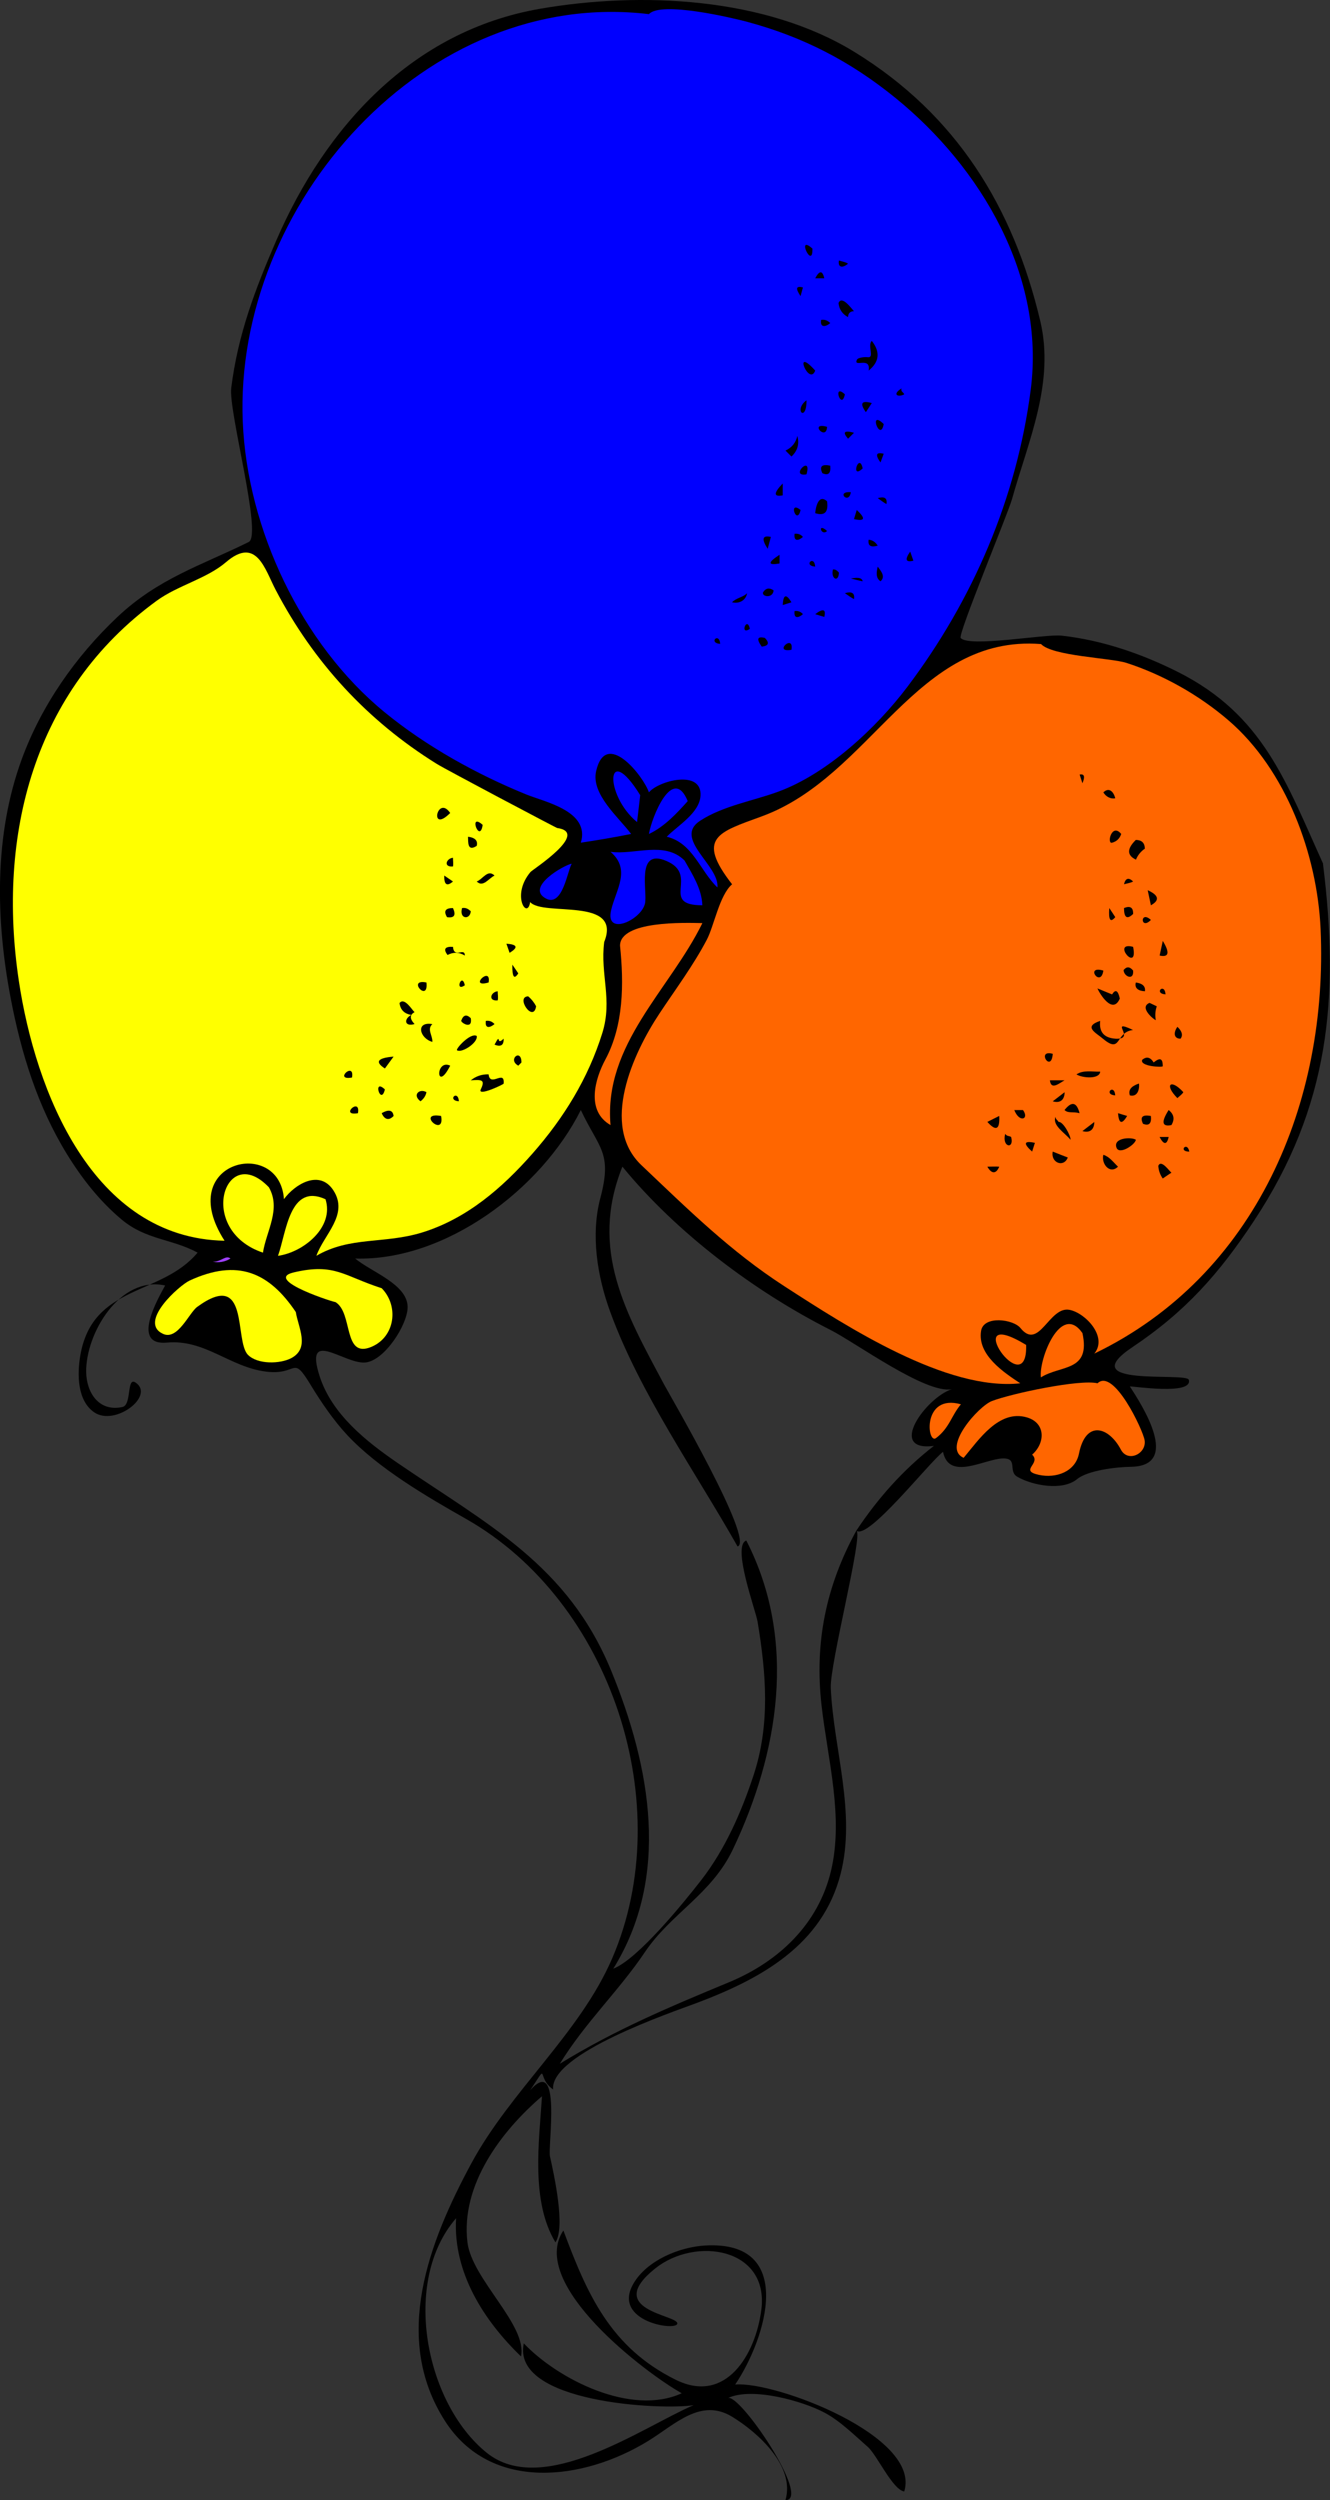<?xml version="1.0" encoding="UTF-8" standalone="no"?>
<!-- Generator: Adobe Illustrator 12.0.0, SVG Export Plug-In . SVG Version: 6.00 Build 51448)  -->

<svg
   xmlns:dc="http://purl.org/dc/elements/1.1/"
   xmlns:cc="http://creativecommons.org/ns#"
   xmlns:rdf="http://www.w3.org/1999/02/22-rdf-syntax-ns#"
   xmlns:svg="http://www.w3.org/2000/svg"
   xmlns="http://www.w3.org/2000/svg"
   xmlns:sodipodi="http://sodipodi.sourceforge.net/DTD/sodipodi-0.dtd"
   xmlns:inkscape="http://www.inkscape.org/namespaces/inkscape"
   id="Layer_1"
   style="enable-background:new 0 0 139.877 262.823"
   sodipodi:docname="blue orange yellow ballons changed color only.svg"
   xml:space="preserve"
   viewBox="0 0 139.877 262.823"
   sodipodi:version="0.32"
   version="1.0"
   inkscape:version="0.91 r13725"><rect x="0" y="0" width="139.877" height="262.823" fill="#333333" stroke="none"/><defs
     id="defs3482" /><sodipodi:namedview
     id="base"
     bordercolor="#666666"
     inkscape:pageshadow="2"
     inkscape:window-width="1366"
     pagecolor="#ffffff"
     inkscape:zoom="1.4382303"
     inkscape:window-x="-8"
     borderopacity="1.0"
     inkscape:current-layer="g3"
     inkscape:cx="69.938494"
     inkscape:cy="166.17645"
     inkscape:window-y="-8"
     inkscape:window-height="706"
     inkscape:pageopacity="0.0"
     showgrid="false"
     inkscape:window-maximized="1" /><g
     id="g3"><path
       id="path5"
       d="m139.15 90.792c-3.89-8.568-6.275-15.623-15.241-20.141-3.791-1.911-8.021-3.366-12.255-3.83-1.764-0.193-9.728 1.268-10.618 0.243-0.317-0.364 4.958-13.03 5.396-14.591 1.722-6.147 4.511-12.237 2.973-18.73-2.841-11.986-8.83-21.696-19.519-28.267-9.405-5.783-22.487-6.391-33.098-4.552-13.402 2.322-22.547 12.385-27.723 24.335-2.232 5.156-4.045 9.898-4.746 15.53-0.305 2.448 3.294 15.469 1.839 16.186-5.033 2.479-9.522 3.834-13.804 7.876-4.391 4.145-7.999 9.295-10.076 14.984-2.899 7.94-2.745 16.751-1.158 25.075 1.104 5.791 2.815 11.359 5.918 16.409 1.573 2.559 3.456 4.962 5.772 6.892 2.557 2.132 5.251 1.998 7.971 3.464-3.857 4.619-11.075 3.286-12.346 10.871-0.318 1.897-0.325 4.688 1.478 5.921 2.183 1.492 6.414-1.728 4.353-3.127-0.982-0.667-0.377 2.348-1.393 2.565-2.488 0.535-3.787-1.526-3.811-3.703-0.045-4.012 3.524-10.117 8.304-9.072-0.707 1.317-3.662 6.361 0.2 6.004 3.991-0.368 6.595 2.584 10.44 3.053 3.395 0.415 2.672-1.894 4.694 1.442 1.069 1.763 2.395 3.698 3.805 5.212 3.257 3.496 8.38 6.486 12.503 8.823 15.316 8.682 22.312 30.118 15.377 46.197-3.397 7.876-10.702 13.926-14.822 21.566-4.45 8.25-8.364 18.318-2.772 27.055 4.82 7.531 14.587 6.299 21.404 2.095 2.813-1.734 5.504-4.532 8.79-2.535 2.689 1.634 6.668 5.175 5.622 8.779 2.78-0.035-4.836-11.314-6.063-10.732 2.539-1.205 7.92 0.317 10.2 1.544 1.642 0.883 3.115 2.358 4.509 3.573 0.981 0.854 2.609 4.506 3.844 4.699 1.795-5.803-13.581-11.613-17.778-11.242 3.284-4.871 6.443-15.179-3.18-14.613-2.699 0.159-6.099 1.563-7.519 4.001-2.337 4.011 4.654 5.063 4.614 4.18-0.041-0.904-7.793-1.394-2.335-5.764 4.248-3.401 12.012-2.173 11.169 4.345-0.613 4.739-3.747 9.952-9.002 7.351-6.858-3.395-9.31-8.976-11.816-15.695-3.74 5.617 8.656 14.998 12.449 17.112-5.318 2.442-13.032-1.477-16.613-5.244-1.335 6.275 14.58 7.039 17.862 6.494-5.321 2.278-15.813 9.777-21.75 5.014-6.445-5.171-9.021-17.98-3.232-24.664-0.339 5.67 2.898 10.737 6.828 14.529 0.697-3.276-5.167-8.112-5.634-11.996-0.726-6.033 3.561-11.695 7.841-15.357-0.303 4.765-1.2 11.03 1.417 15.362 1.069-1.606-0.149-7.103-0.581-9.048-0.236-1.064 1.265-10.728-2.083-6.938 2.064-3.102 0.581-1.391 2.415-0.085-0.362-3.771 12.541-8.129 15.064-9.078 6.774-2.549 13.253-6.074 15.176-13.596 1.643-6.423-0.738-13.063-1.037-19.519-0.117-2.526 3.458-16.252 2.688-16.553-3.195 5.849-4.405 11.746-3.66 18.355 0.641 5.67 2.343 11.717 0.999 17.395-1.332 5.629-5.509 9.554-10.71 11.714-6.326 2.626-11.929 4.972-17.812 8.576 2.675-4.352 6.179-7.627 8.951-11.741 2.732-4.056 7.003-6.081 9.243-10.783 4.782-10.046 6.841-21.905 1.417-32.475-1.538 0.53 0.982 7.324 1.182 8.513 0.911 5.456 1.342 10.822-0.416 16.155-1.278 3.877-2.996 7.799-5.516 11.041-1.731 2.226-6.631 8.292-9.24 9.298 6.019-9.697 3.938-21.171-0.212-31.303-4.578-11.174-13.037-15.396-22.452-21.846-3.318-2.272-6.918-5.124-8.21-9.103-1.678-5.167 2.534-1.305 4.77-1.47 2.021-0.149 4.482-3.987 4.474-5.83-0.011-2.402-3.806-3.673-5.515-5.1 9.494 0.284 19.567-7.288 23.731-15.612 1.895 4.039 3.336 4.427 2.061 9.221-1.042 3.916-0.323 8.278 1.021 11.97 3.101 8.518 8.936 16.799 13.405 24.69 1.823-0.575-7.067-15.792-7.723-17.018-4.023-7.525-7.889-14.184-4.392-22.911 5.677 6.939 13.863 13.108 21.859 17.153 2.681 1.354 10.021 6.749 12.779 6.246-2.718 0.884-6.851 6.604-1.872 5.954-3.214 2.484-5.918 5.53-8.161 8.908 1.191 1.063 7.64-7.155 9.117-8.284 0.626 3.093 4.372 0.751 6.272 0.698 1.662-0.045 0.528 1.339 1.535 1.924 1.577 0.916 4.743 1.519 6.288 0.252 1.114-0.914 4.089-1.278 5.651-1.298 5.34-0.064 1.165-6.497-0.096-8.446 0.22-0.055 6.647 0.959 6.2-0.694-0.229-0.847-12.31 0.832-5.928-3.441 5.55-3.715 9.105-7.702 12.796-13.298 7.91-11.98 9-23.42 7.24-37.508" /><path
       id="path7"
       style="fill:#0000ff"
       d="m68.248 1.486c1.254-1.392 8.8 0.395 10.36 0.816 5.903 1.593 10.854 4.157 15.606 8.024 8.977 7.306 15.738 18.728 14.184 30.672-1.489 11.433-6.092 22.075-12.941 31.167-3.279 4.353-8.437 9.153-13.59 11.05-2.672 0.984-5.801 1.485-8.22 3.053-2.902 1.881 2.038 4.703 1.804 7.021-1.83-1.74-2.592-4.688-5.33-5.33 1.141-1.171 3.438-2.474 3.553-4.306 0.176-2.806-4.438-1.574-5.426-0.357-0.562-1.691-4.53-6.729-5.554-2.228-0.552 2.426 2.416 4.888 3.681 6.599-1.755 0.349-3.518 0.654-5.288 0.916 1.002-3.323-3.797-4.279-5.731-5.066-5.24-2.132-10.549-5.073-14.931-8.667-8.748-7.175-14.429-19.272-14.893-30.513-0.944-22.808 19.214-45.653 42.714-42.851" /><path
       id="path9"
       d="m85.443 26.133c0.062 2.328-1.765-1.585 0 0" /><path
       id="path11"
       d="m89.189 27.716c-0.48 0.427-1.094 0.502-0.958-0.334 0.301 0.105 0.694 0.16 0.958 0.334" /><path
       id="path13"
       d="m86.691 29.256h-0.956c0.445-0.843 0.764-0.843 0.956 0" /><path
       id="path15"
       d="m84.444 30.214c-0.083 0.305-0.166 0.611-0.249 0.916-0.571-0.853-0.452-1.085 0.249-0.916" /><path
       id="path17"
       d="m89.815 32.711c-0.404 0.012-0.612 0.22-0.626 0.625-0.598-0.319-0.931-0.812-1-1.478 0.355-0.886 1.417 0.67 1.626 0.853" /><path
       id="path19"
       d="m87.317 33.961c-0.48 0.426-1.094 0.502-0.958-0.333 0.406-0.063 0.682 0.067 0.958 0.333" /><path
       id="path21"
       d="m91.355 38.957c0.258-1.539-1.646-0.261-1.231-1.144 0.115-0.246 0.889-0.3 1.111-0.265 0.793 0.123-0.042-1.253 0.453-1.713 0.911 1.162 0.799 2.203-0.333 3.122" /><path
       id="path23"
       d="m85.735 38.957c-0.638 1.713-2.428-2.718 0 0" /><path
       id="path25"
       d="m95.103 41.455c-0.695 0.35-1.297 0.009-0.292-0.625-0.085 0.368 0.164 0.34 0.292 0.625" /><path
       id="path27"
       d="m88.857 41.455c-0.369 1.773-1.342-1.258 0 0" /><path
       id="path29"
       d="m84.819 42.079c0.032 2.371-1.416 1.054 0 0" /><path
       id="path31"
       d="m91.688 42.37c-0.208 0.319-0.417 0.639-0.625 0.958-0.666-0.94-0.458-1.26 0.625-0.958" /><path
       id="path33"
       d="m92.938 44.577c-0.348 1.999-1.66-1.63 0 0" /><path
       id="path35"
       d="m86.983 44.869c-0.074 1.569-1.958-0.556 0 0" /><path
       id="path37"
       d="m89.189 46.118c-0.607-0.699-0.398-0.908 0.626-0.625-0.209 0.208-0.417 0.417-0.626 0.625" /><path
       id="path39"
       d="m83.236 47.991c-0.208-0.208-0.416-0.417-0.624-0.625 0.665-0.309 1.081-0.822 1.248-1.541 0.226 0.854 0.018 1.575-0.624 2.166" /><path
       id="path41"
       d="m92.938 47.7c-0.111 0.305-0.223 0.611-0.334 0.916-0.578-0.81-0.466-1.115 0.334-0.916" /><path
       id="path43"
       d="m90.729 49.24c-1.335 1.256-0.372-1.771 0 0" /><path
       id="path45"
       d="m84.819 49.865c-1.843 0.315 0.626-2.208 0 0" /><path
       id="path47"
       d="m87.317 48.949c0.08 0.81-0.194 1.075-0.825 0.794-0.34-0.71-0.065-0.975 0.825-0.794" /><path
       id="path49"
       d="m82.32 52.071c-0.975 0.186-0.975-0.23 0-1.249v1.249" /><path
       id="path51"
       d="m89.481 51.738c-0.196 1.364-1.626-0.117 0 0" /><path
       id="path53"
       d="m86.983 52.696c0.16 1.143-0.256 1.56-1.248 1.249 0.041-0.52 0.316-2.086 1.248-1.249" /><path
       id="path55"
       d="m93.229 52.987c-0.322-0.169-0.614-0.419-0.916-0.624 0.656-0.186 1.031-0.048 0.916 0.624" /><path
       id="path57"
       d="m84.195 53.612c-0.388 1.719-1.343-1.097 0 0" /><path
       id="path59"
       d="m89.815 54.569c0.097-0.319 0.193-0.638 0.29-0.958 0.963 0.894 0.867 1.214-0.29 0.958" /><path
       id="path61"
       d="m86.983 55.818c-0.622 0.62-1.069-0.964 0 0" /><path
       id="path63"
       d="m84.444 56.443c-0.466 0.408-0.982 0.507-0.876-0.333 0.424-0.043 0.687 0.113 0.876 0.333" /><path
       id="path65"
       d="m81.072 56.443c-0.111 0.417-0.223 0.833-0.334 1.249-0.67-1.036-0.558-1.452 0.334-1.249" /><path
       id="path67"
       d="m92.313 57.359c-0.67 0.192-1.066 0.062-0.957-0.625 0.452 0.046 0.724 0.279 0.957 0.625" /><path
       id="path69"
       style="fill:#ffff00"
       d="m63.543 99.035c-0.43 3.419 0.895 6.049-0.194 9.549-1.486 4.777-4.058 8.943-7.354 12.688-3.188 3.622-6.915 6.845-11.605 8.289-3.995 1.229-7.565 0.384-11.114 2.448 0.775-2.225 3.436-4.324 1.791-6.87-1.45-2.243-4.051-0.662-5.205 0.916-0.446-6.615-11.654-4.029-6.245 4.372-13.902-0.269-19.905-15.757-21.635-27.314-2.292-15.306 1.524-30.52 14.515-39.974 2.196-1.598 5.255-2.315 7.265-4.039 3.217-2.759 4.087 0.727 5.233 2.915 3.984 7.602 9.618 13.724 16.902 18.263 1.055 0.657 12.673 6.783 12.692 6.76 3.494 0.485-2.575 4.367-2.79 4.621-2.077 2.448-0.327 5.088-0.042 3.165 1.331 1.557 9.712-0.594 7.786 4.204" /><path
       id="path71"
       style="fill:#ff6600"
       d="m65.209 99.409c0.409 3.979 0.394 8.365-1.546 11.976-1.083 2.016-2.063 5.386 0.547 6.884-0.74-8.484 6.231-14.227 9.66-21.232-1.911-0.042-8.661-0.255-8.661 2.381" /><path
       id="path73"
       d="m96.061 58.941c-0.812 0.2-0.923-0.12-0.334-0.958 0.111 0.32 0.222 0.639 0.334 0.958" /><path
       id="path75"
       d="m81.986 59.232c-1.256 0.216-1.256-0.09 0-0.916v0.916" /><path
       id="path77"
       d="m85.735 59.565c-1.297-0.099-0.099-1.292 0 0" /><path
       id="path79"
       d="m92.604 61.106c-0.524-0.357-0.43-0.957-0.292-1.541 0.365 0.495 0.84 1.053 0.292 1.541" /><path
       id="path81"
       d="m88.231 60.19c-0.036 1.118-0.897 0.62-0.624-0.334 0.294-0.008 0.43 0.129 0.624 0.334" /><path
       id="path83"
       d="m90.729 61.106c-0.419-0.081-0.833-0.194-1.248-0.292 0.53-0.089 1.148-0.176 1.248 0.292" /><path
       id="path85"
       d="m81.362 62.063c-0.085 0.9-1.313 0.655-1.099 0.181 0.292-0.431 0.658-0.492 1.099-0.181" /><path
       id="path87"
       d="m78.574 62.354c-0.132 0.75-0.803 1.138-1.583 0.958 0.408-0.445 1.238-0.561 1.583-0.958" /><path
       id="path89"
       d="m89.815 62.979c-0.334-0.169-0.644-0.42-0.958-0.625 0.671-0.191 1.069-0.061 0.958 0.625" /><path
       id="path91"
       d="m82.32 63.604c0.058-1.118 0.362-1.215 0.916-0.292-0.305 0.097-0.61 0.195-0.916 0.292" /><path
       id="path93"
       d="m84.444 64.562c-0.466 0.409-0.982 0.507-0.876-0.333 0.424-0.043 0.687 0.113 0.876 0.333" /><path
       id="path95"
       d="m86.691 64.854c-0.318-0.097-0.638-0.195-0.956-0.292 0.834-0.629 1.154-0.532 0.956 0.292" /><path
       id="path97"
       d="m78.864 66.103c-1.108 0.772-0.314-1.424 0 0" /><path
       id="path99"
       d="m75.741 67.684c-1.291-0.099-0.099-1.291 0 0" /><path
       id="path101"
       d="m80.446 67.06c0.5 0.527 0.39 0.832-0.332 0.915-0.578-0.808-0.468-1.113 0.332-0.915" /><path
       id="path103"
       d="m83.236 68.309c-1.998 0.35 0.302-1.764 0 0" /><path
       id="path105"
       style="fill:#ff6600"
       d="m109.47 67.684c1.146 1.291 7.381 1.474 8.998 1.998 3.876 1.256 7.649 3.392 10.738 6.047 6.066 5.215 9.329 14.109 9.682 21.932 0.818 18.204-6.76 36.425-23.799 44.631 1.439-1.763-0.93-4.271-2.602-4.599-2.156-0.423-3.194 4.345-5.162 1.914-0.757-0.936-3.876-1.35-4.144 0.294-0.411 2.52 2.391 4.37 4.122 5.514-7.749 0.829-18.196-5.925-24.814-10.208-5.703-3.69-10.146-8.094-15.026-12.719-4.386-4.156-0.883-11.764 1.888-15.94 1.694-2.555 3.549-5.036 4.98-7.754 0.775-1.471 1.33-4.69 2.663-5.838-3.821-4.903-1.446-5.466 3.122-7.14 11.553-4.218 16.185-19.126 29.347-18.114" /><path
       id="path107"
       style="fill:#0000ff"
       d="m67.332 83.589c-0.11 0.944-0.222 1.887-0.332 2.831-3.49-2.874-3.271-8.631 0.332-2.831" /><path
       id="path109"
       d="m113.84 82.339c-0.098-0.305-0.194-0.611-0.292-0.916 0.49-0.097 0.59 0.208 0.29 0.916" /><path
       id="path111"
       style="fill:#0000ff"
       d="m72.329 84.212c-1.163 1.307-2.476 2.707-4.081 3.456 0.261-1.665 2.485-7.318 4.081-3.456" /><path
       id="path113"
       d="m117.29 83.921c-0.52 0.084-0.967-0.174-1.25-0.625 0.6-0.581 1.09-0.069 1.25 0.625" /><path
       id="path115"
       d="m47.348 85.462c-2.243 2.245-1.361-1.975 0 0" /><path
       id="path117"
       d="m50.762 86.711c-0.297 2.057-1.558-1.395 0 0" /><path
       id="path119"
       d="m117.92 87.668c-0.169 0.504-0.509 0.814-1.02 0.932-0.49-0.028 0.06-2.098 1.02-0.932" /><path
       id="path121"
       d="m50.137 88.917c-1.008 0.661-0.887-0.436-0.916-0.958 0.607 0.069 1.08 0.332 0.916 0.958" /><path
       id="path123"
       d="m120.41 89.208c-0.431 0.293-0.745 0.679-0.941 1.16-0.957-0.454-0.963-1.146-0.015-2.075 0.62 0.007 0.94 0.312 0.95 0.915" /><path
       id="path125"
       style="fill:#0000ff"
       d="m71.995 90.458c0.834 1.476 1.797 2.947 1.874 4.705-4.566 0-0.261-3.143-3.77-4.653-3.271-1.409-1.964 3.23-2.269 4.487-0.422 1.739-4.183 3.439-3.563 0.707 0.492-2.167 2.144-4.272-0.059-6.161 2.537 0.351 5.672-1.171 7.787 0.915" /><path
       id="path127"
       d="m47.639 91.083c-1.042 0.099-0.707-0.849 0-0.916 0 0.293 0.057 0.629 0 0.916" /><path
       id="path129"
       style="fill:#0000ff"
       d="m60.129 90.792c-0.435 0.705-0.958 4.562-2.688 3.674-2.249-1.156 1.838-3.525 2.688-3.674" /><path
       id="path131"
       d="m52.01 92.04c-0.604 0.277-1.201 1.29-1.873 0.624 0.649-0.245 1.155-1.323 1.873-0.624" /><path
       id="path133"
       d="m47.639 92.664c-0.637 0.549-0.942 0.341-0.916-0.624 0.305 0.208 0.611 0.416 0.916 0.624" /><path
       id="path135"
       d="m119.17 92.664c-0.276 0.155-0.653 0.199-0.958 0.292 0.15-0.641 0.49-0.75 0.96-0.292" /><path
       id="path137"
       d="m121.04 95.163c-0.111-0.527-0.224-1.055-0.335-1.583 1.17 0.527 1.28 1.055 0.34 1.583" /><path
       id="path139"
       d="m47.639 95.454c0.345 0.754 0.137 1.073-0.625 0.958-0.38-0.639-0.172-0.958 0.625-0.958" /><path
       id="path141"
       d="m49.512 95.787c-0.059 0.935-1.252 0.842-0.916-0.333 0.408-0.06 0.632 0.086 0.916 0.333" /><path
       id="path143"
       d="m117.29 96.412c-0.512 0.619-0.72 0.299-0.626-0.958 0.22 0.319 0.42 0.639 0.63 0.958" /><path
       id="path145"
       d="m119.17 96.078c-0.637 0.605-0.956 0.397-0.958-0.624 0.66-0.263 0.98-0.055 0.96 0.624" /><path
       id="path147"
       d="m121.04 96.703c-1.11 1.14-1.17-1.067 0 0" /><path
       id="path149"
       d="m121.96 100.45c0.11-0.514 0.222-1.027 0.332-1.541 0.75 1.231 0.65 1.751-0.33 1.541" /><path
       id="path151"
       d="m53.593 100.16c-0.111-0.319-0.222-0.639-0.333-0.958 1.155 0.079 1.265 0.398 0.333 0.958" /><path
       id="path153"
       d="m47.639 99.534c0.122 1.282 1.249 0.002 1.249 0.916-0.597-0.367-1.204-0.388-1.82-0.061-0.465-0.619-0.275-0.905 0.571-0.856" /><path
       id="path155"
       d="m119.17 99.534c0.57 2.866-2.35-0.614 0 0" /><path
       id="path157"
       d="m54.509 102.32c-0.44 0.688-0.648 0.383-0.624-0.916 0.208 0.31 0.416 0.62 0.624 0.92" /><path
       id="path159"
       d="m119.17 102.03c0.102 1.104-0.998 0.614-0.998-0.062 0.32-0.39 0.65-0.37 1 0.06" /><path
       id="path161"
       d="m116.04 102.03c-0.27 1.87-2.01-0.6 0 0" /><path
       id="path163"
       d="m51.387 103.28c-2.209 0.63 0.316-1.84 0 0" /><path
       id="path165"
       d="m48.888 103.57c-1.109 0.78-0.315-1.42 0 0" /><path
       id="path167"
       d="m44.849 103.28c0.243 2.21-2.125-0.43 0 0" /><path
       id="path169"
       d="m120.41 104.2c-0.622-0.024-1.124-0.275-0.956-0.916 0.58 0.07 1.05 0.32 0.96 0.92" /><path
       id="path171"
       d="m116.96 104.53c0.354-0.571 0.625-0.424 0.812 0.44-0.766 1.767-2.155-0.581-2.352-1.065 0.51 0.21 1.03 0.42 1.54 0.63" /><path
       id="path173"
       d="m122.58 104.53c-1.29-0.1-0.1-1.29 0 0" /><path
       id="path175"
       d="m52.343 105.16c-1.037 0.109-0.748-0.892 0-0.958 0 0.3 0.074 0.67 0 0.96" /><path
       id="path177"
       d="m56.383 105.78c-0.282 1.812-2.212-1.013-0.833-1.042 0.346 0.29 0.623 0.64 0.833 1.04" /><path
       id="path179"
       d="m43.601 106.4c-0.524 0.277-0.524 0.693 0 1.249-1.127 0.322-1.111-0.597-0.333-0.958-0.741-0.116-1.158-0.532-1.25-1.249 0.514-0.66 1.323 0.74 1.583 0.96" /><path
       id="path181"
       d="m121.66 105.78c-0.162 0.475-0.196 0.959-0.104 1.452-0.029 0.077-1.859-1.307-0.659-1.81 0.26 0.12 0.51 0.24 0.76 0.36" /><path
       id="path183"
       d="m49.512 107.03c0.22 1.283-1.108 0.443-0.999 0.25 0.219-0.6 0.552-0.68 0.999-0.25" /><path
       id="path185"
       d="m52.01 107.65c-0.494 0.408-1.023 0.509-0.916-0.333 0.392-0.06 0.652 0.07 0.916 0.33" /><path
       id="path187"
       d="m117.29 109.19c2.34 0.119-0.844-2.19 1.872-0.916-1.905 0.215-1.18 2.576-3.164 0.916-0.784-0.659-2.093-1.264-0.292-1.874-0.13 1.16 0.4 1.78 1.58 1.87" /><path
       id="path189"
       d="m45.474 107.65c-0.597 0.556 0.027 1.174 0 1.874-1.344-0.36-1.806-2.18 0-1.87" /><path
       id="path191"
       d="m124.16 109.19c-0.697 0-0.782-0.61-0.334-1.25 0.41 0.38 0.65 0.84 0.33 1.25" /><path
       id="path193"
       d="m50.137 108.9c0.149 0.702-1.544 1.819-2.066 1.51-0.204-0.12 1.415-1.9 2.066-1.51" /><path
       id="path195"
       d="m52.969 109.19c0.026 0.68-0.293 0.888-0.958 0.625 0.753-1.42 0.095 0.23 0.958-0.63" /><path
       id="path197"
       d="m54.842 111.69l-0.333 0.333c-1.175-0.65 0.336-1.86 0.333-0.33" /><path
       id="path199"
       d="m110.72 110.78c-0.16 2.09-1.78-0.5 0 0" /><path
       id="path201"
       d="m40.478 112.32c-1.081-0.697-0.776-1.113 0.916-1.249-0.306 0.41-0.611 0.83-0.916 1.25" /><path
       id="path203"
       d="m121.33 111.69c0.819-0.685 0.959-0.218 0.959 0.387 0 0.147-2.476 0.032-2.158-0.674 0.45-0.37 0.85-0.28 1.2 0.28" /><path
       id="path205"
       d="m47.348 112.02c-1.484 2.95-1.596-0.74 0 0" /><path
       id="path207"
       d="m37.022 113.27c-1.996 0.36 0.303-1.76 0 0" /><path
       id="path209"
       d="m115.71 112.65c-0.072 0.827-1.861 0.683-2.497 0.292 0.71-0.49 1.69-0.26 2.5-0.29" /><path
       id="path211"
       d="m51.387 112.94c0.153 1.401 1.716-0.555 1.582 0.958 0.168 0.021-2.804 1.439-2.403 0.611 0.499-1.033 0.073-1.023-1.054-0.944 0.549-0.44 1.174-0.65 1.875-0.63" /><path
       id="path213"
       d="m111.96 113.56c-0.592 0.335-1.425 1.067-1.54 0h1.54" /><path
       id="path215"
       d="m118.83 115.15c-0.236-0.702 0.347-1.042 0.96-1.25 0.07 0.66-0.18 1.44-0.96 1.25" /><path
       id="path217"
       d="m124.45 114.81c-0.125 0.236-0.434 0.434-0.624 0.625-1.41-1.41-0.71-2.09 0.62-0.63" /><path
       id="path219"
       d="m40.478 114.52c-0.423 1.78-1.326-1.25 0 0" /><path
       id="path221"
       d="m44.849 114.81c-0.073 0.389-0.299 0.713-0.624 0.958-0.901-0.67-0.099-1.38 0.624-0.96" /><path
       id="path223"
       d="m117.29 115.15c-1.29-0.1-0.1-1.3 0 0" /><path
       id="path225"
       d="m110.72 115.77c0.416-0.319 0.832-0.639 1.248-0.958-0.01 0.81-0.47 1.19-1.25 0.96" /><path
       id="path227"
       d="m48.263 115.77c-1.291-0.1-0.099-1.29 0 0" /><path
       id="path229"
       d="m113.54 117.02c-0.716-0.193-1.205 0.042-1.582-0.333 0.75-0.95 1.28-0.84 1.58 0.33" /><path
       id="path231"
       d="m37.646 117.02c-1.995 0.35 0.303-1.77 0 0" /><path
       id="path233"
       d="m41.394 117.31c-0.522 0.559-0.993 0.335-1.249-0.292 0.211-0.12 1.132-0.66 1.249 0.29" /><path
       id="path235"
       d="m107.59 116.69c0.692 0.957-0.378 1.384-0.916 0h0.92" /><path
       id="path237"
       d="m123.2 118.27c-0.997 0.204-1.095-0.324-0.292-1.582 0.56 0.44 0.66 0.97 0.29 1.58" /><path
       id="path239"
       d="m118.54 117.31c-0.547 0.923-0.866 0.826-0.958-0.292 0.32 0.1 0.64 0.2 0.96 0.29" /><path
       id="path241"
       d="m46.391 117.31c0.43 2.36-2.686-0.46 0 0" /><path
       id="path243"
       d="m105.09 117.31c0.076 1.437-0.34 1.646-1.248 0.625 0.42-0.21 0.84-0.42 1.25-0.63" /><path
       id="path245"
       d="m111.34 117.94c0.459-0.071 1.287 1.458 1.25 1.874-0.627-0.754-1.943-1.511-1.582-2.416 0.02 0.3 0.21 0.32 0.33 0.55" /><path
       id="path247"
       d="m121.04 117.31c0.082 0.795-0.194 1.07-0.829 0.824-0.34-0.71-0.07-0.99 0.83-0.82" /><path
       id="path249"
       d="m113.84 118.9c0.416-0.319 0.833-0.639 1.249-0.958-0.01 0.81-0.47 1.18-1.25 0.96" /><path
       id="path251"
       d="m106.34 119.52c0.369 1.301-0.994 1.131-0.624-0.333 0.19 0.29 0.4 0.19 0.62 0.33" /><path
       id="path253"
       d="m119.46 119.81c-0.061 0.514-1.747 1.634-2.039 0.832-0.38-1.05 1.57-1.14 2.04-0.83" /><path
       id="path255"
       d="m122.91 119.52c-0.192 0.843-0.512 0.843-0.956 0h0.96" /><path
       id="path257"
       d="m108.84 120.14c-0.098 0.305-0.194 0.611-0.292 0.916-0.96-0.86-0.86-1.17 0.29-0.92" /><path
       id="path259"
       d="m125.08 121.06c-1.23 0-0.21-1.15 0 0" /><path
       id="path261"
       d="m112.3 121.68c-0.438 1.109-1.824 0.533-1.582-0.624 0.52 0.21 1.05 0.42 1.58 0.62" /><path
       id="path263"
       d="m117.58 122.64c-0.854 0.848-1.781-0.3-1.54-1.249 0.66 0.21 1.05 0.79 1.54 1.25" /><path
       id="path265"
       d="m122.29 123.89c-0.284-0.403-0.441-0.848-0.471-1.334 0.306-0.76 1.233 0.671 1.387 0.71-0.31 0.2-0.61 0.41-0.92 0.62" /><path
       id="path267"
       d="m105.09 122.64c-0.312 0.771-0.803 0.802-1.248 0 0.42 0 0.84-0.03 1.25 0" /><path
       id="path269"
       style="fill:#ffff00"
       d="m28.28 124.81c1.304 2.296-0.271 4.586-0.625 6.87-7.053-2.37-4.008-11.72 0.625-6.87" /><path
       id="path271"
       style="fill:#ffff00"
       d="m34.232 126.06c0.94 2.96-2.336 5.59-4.996 5.954 0.879-2.42 1.202-7.69 4.996-5.95" /><path
       id="path273"
       style="fill:#9F40FF"
       d="m24.241 132.3c-0.58 0.352-1.205 0.463-1.875 0.333 0.909 0.03 1.384-0.76 1.875-0.33" /><path
       id="path275"
       style="fill:#ffff00"
       d="m40.145 135.42c1.826 1.866 1.416 5.115-1.082 6.163-3.037 1.273-1.895-3.61-3.805-4.719 0.313 0.182-7.675-2.326-4.383-3.104 4.327-1.02 5.284 0.38 9.27 1.66" /><path
       id="path277"
       style="fill:#ffff00"
       d="m31.111 137.92c0.236 1.574 1.527 3.774-0.467 4.842-1.169 0.626-3.563 0.688-4.571-0.346-1.458-1.496 0.205-9.07-5.33-5.037-0.861 0.627-2.048 3.547-3.593 2.839-2.67-1.225 1.728-5.113 2.791-5.604 5.021-2.32 8.349-0.89 11.17 3.31" /><path
       id="path279"
       style="fill:#ff6600"
       d="m113.84 140.13c0.887 4.103-2.258 3.331-4.37 4.663-0.24-1.88 2.09-7.92 4.37-4.66" /><path
       id="path281"
       style="fill:#ff6600"
       d="m107.92 141.38c0.18 6.36-7.27-4.41 0 0" /><path
       id="path283"
       style="fill:#ff6600"
       d="m115.42 145.42c1.697-1.663 4.785 4.894 4.96 5.974 0.23 1.418-1.761 2.385-2.498 0.987-1.257-2.382-3.689-3.159-4.404 0.418-0.381 1.902-2.391 2.635-4.221 2.239-2.13-0.459 0.292-1.177-0.708-2.125 1.376-1.196 1.458-3.324-0.54-3.912-2.952-0.869-5.077 2.362-6.661 4.246-2.346-1.039 1.563-5.436 2.97-5.968 2.05-0.79 9.22-2.31 11.1-1.87" /><path
       id="path285"
       style="fill:#ff6600"
       d="m101.06 147.62c-0.999 1.181-1.199 2.479-2.613 3.549-0.955 0.72-1.489-4.69 2.613-3.55" /></g></svg>